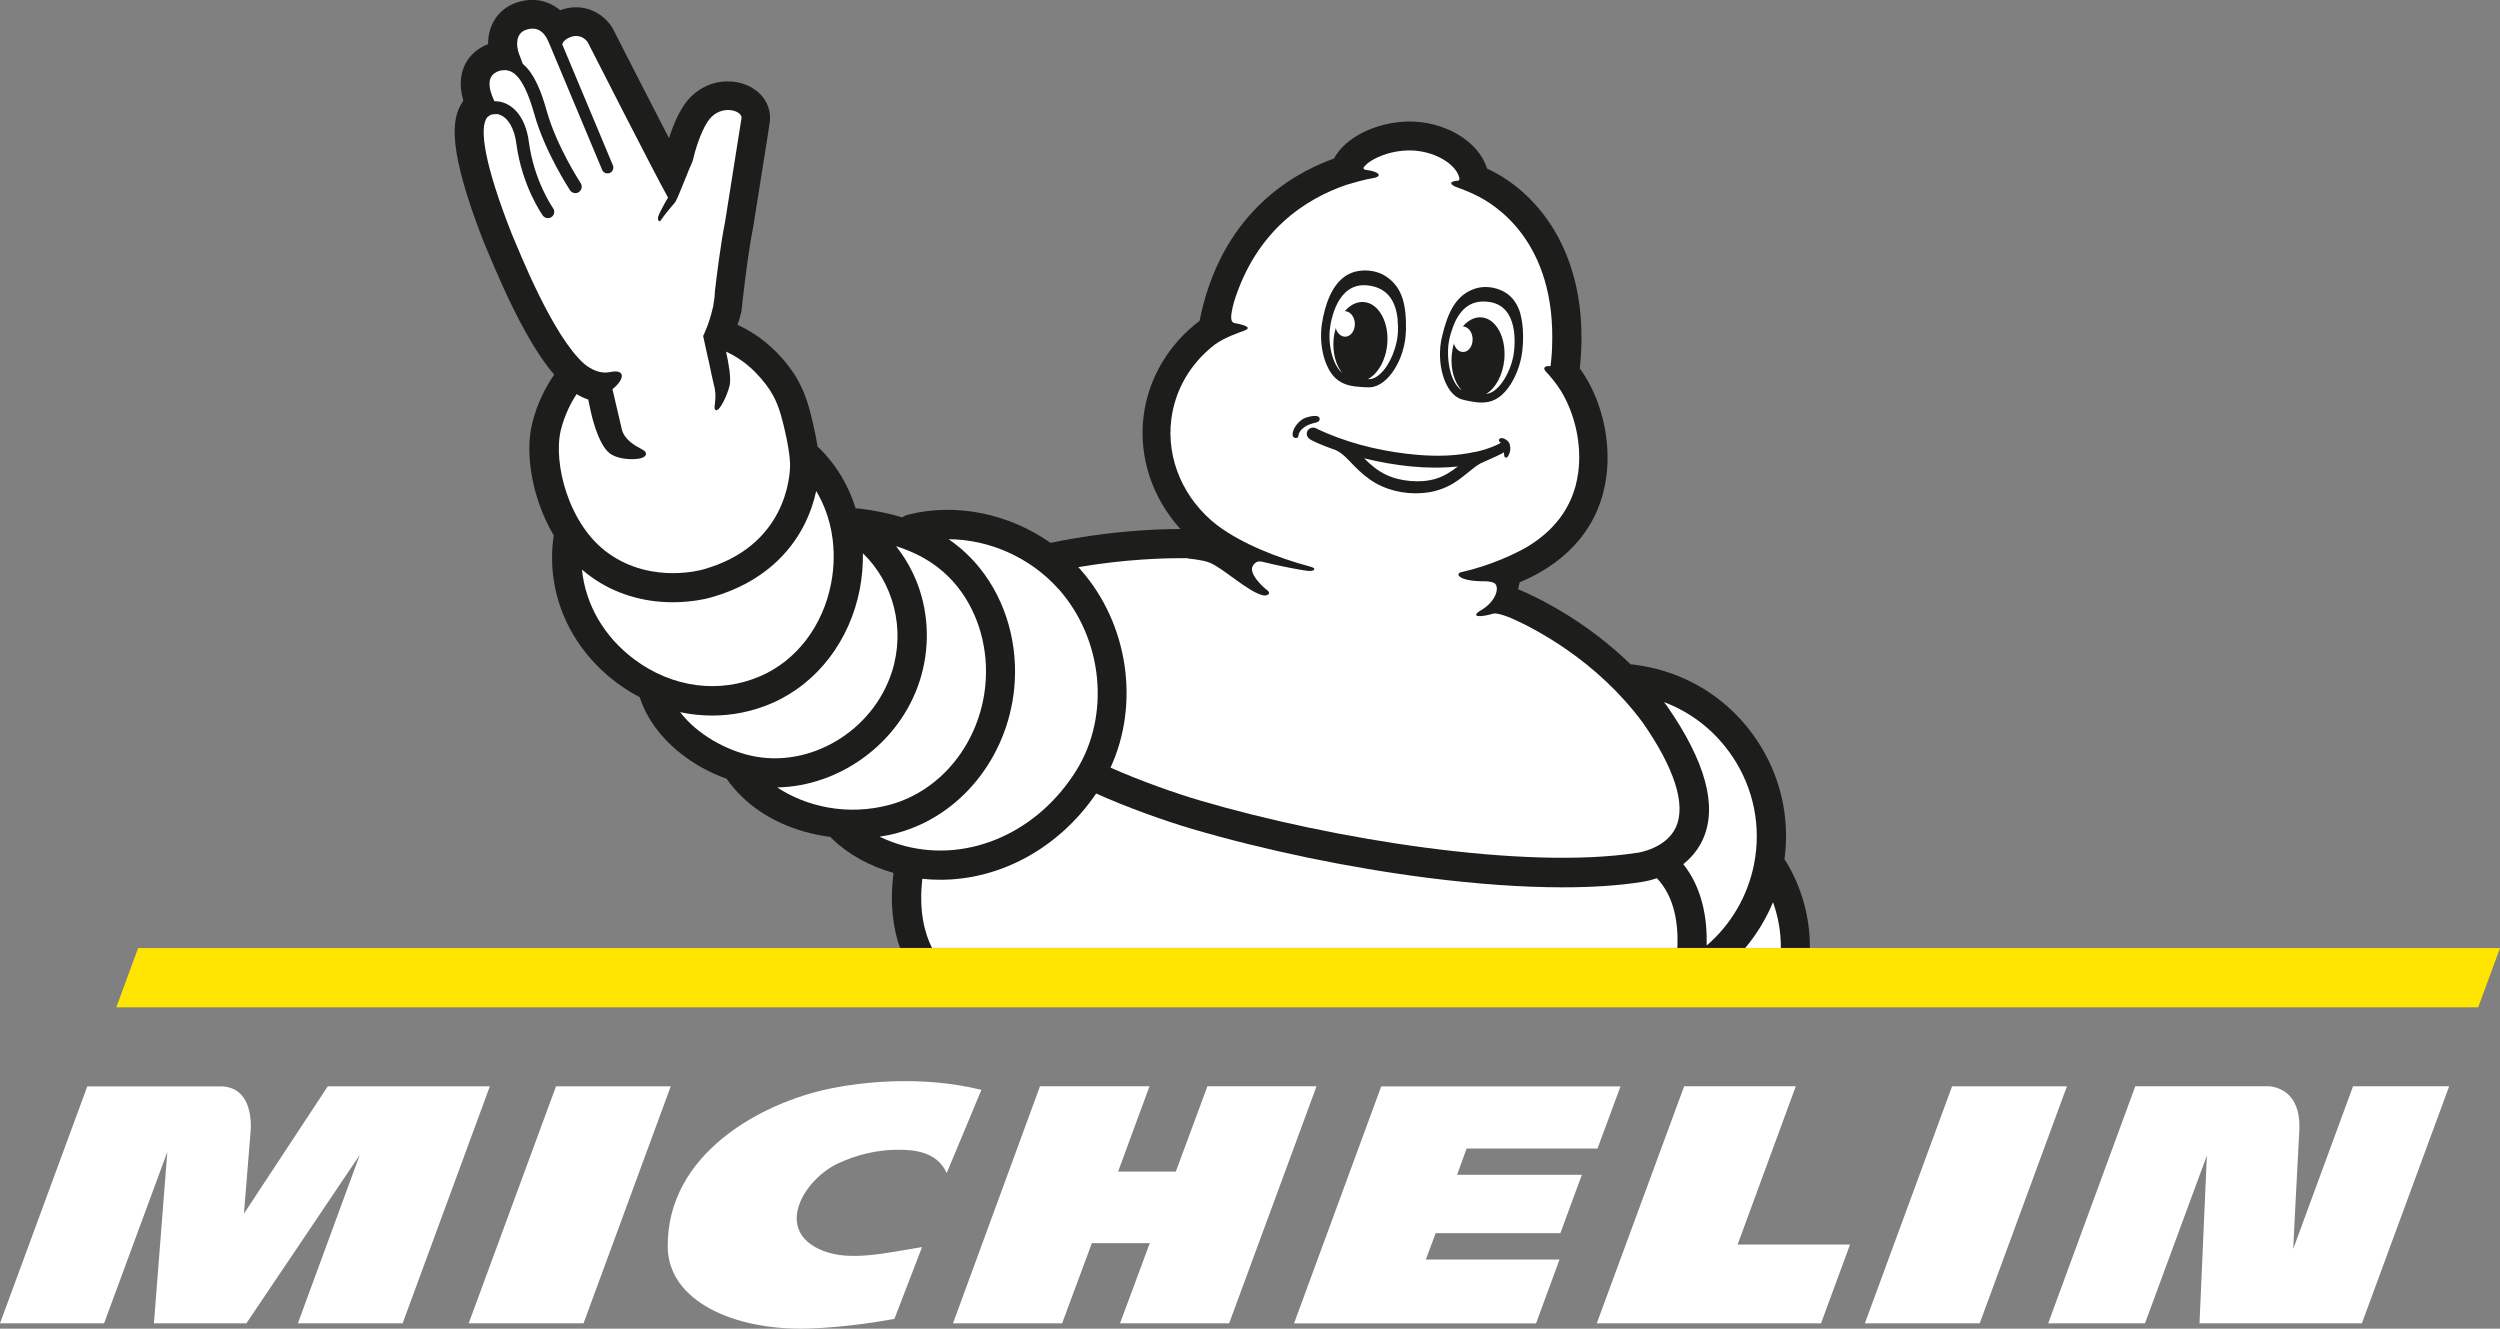 <?xml version="1.0" encoding="UTF-8"?>
<svg id="Ebene_1" data-name="Ebene 1" xmlns="http://www.w3.org/2000/svg" viewBox="0 0 257.74 136.98">
  <rect x="0" y="0" width="257.74" height="136.98" fill="#808080" stroke="none"/>
  <defs>
    <style>
      .cls-1 {
        fill: #ffe500;
      }

      .cls-1, .cls-2, .cls-3 {
        stroke-width: 0px;
      }

      .cls-2 {
        fill: #1d1d1b;
      }

      .cls-3 {
        fill: #fff;
      }
    </style>
  </defs>
  <path class="cls-3" d="M41.51,136.43l8.99-24.43h-16.71l-8.64,13.12s.55-6.87.69-8.52c.1-1.26-.05-4.6-3.12-4.6h-13.72L0,136.43h10.73l6.52-17.67-1.38,17.67h9.53l11.69-17.36-6.38,17.36h10.8ZM60.16,136.43l8.99-24.43h-11.83l-9,24.43h11.84ZM97.6,120.94l3.58-8.58c-6.16-1.52-12.35-.8-15.56-.14-7.17,1.47-16.88,6.74-16.78,16.34.06,5.54,6.76,8.62,14.44,8.41,4.31-.12,8.41-.91,8.93-1l2.85-7.4c-3.77.6-7.39,1.5-10.24.37-5.12-2.05-1.97-7.37,1.65-9.03,1.6-.73,3.76-1.42,6.38-1.37,1.08.02,3.73.07,4.75,2.4M126.72,136.43l9.01-24.44h-11.25l-3.26,8.8h-5.95l3.24-8.8h-11.29l-8.97,24.44h11.25l3.07-8.27h5.97l-3.07,8.27h11.27-.02ZM164.7,118.4l2.37-6.4h-24.67l-8.99,24.44h24.95l2.42-6.59h-13.78l1.01-2.72h12.86l2.21-6.01h-12.86l.98-2.71h13.5ZM190.73,128.31h-11.59l6-16.32h-11.51l-9.01,24.44h23.12l2.99-8.12h0ZM204.1,136.43l8.99-24.43h-11.84l-8.99,24.43h11.84ZM242.59,111.99l-6.17,16.77c.08-1.69.42-8.36.63-12.2.08-1.58-.26-2.79-1.01-3.59-.92-.97-2.14-.98-2.15-.98h-13.75l-8.98,24.44h9.98l6.38-17.3-.76,17.3h16.74l9-24.44h-9.91Z"/>
  <g>
    <path class="cls-2" d="M50,25.25s.03.07.04.1c.07.16.17.39.29.69.7,1.68,2.17,5.18,3.93,8.32.99,1.77,1.94,3.18,2.88,4.26-.73,1.05-1.73,2.79-2.27,5.02-.56,2.31-.31,5.3.68,8.2.41,1.21.94,2.34,1.55,3.38,0,0,0,0-.02,0,0,0,0,.02.02.03-.03.09-.05.19-.06.28-.72,5.69,1.72,11.24,6.52,14.84.77.58,1.57,1.08,2.39,1.51.7,2.16,2.16,4.16,4.23,5.8,1.4,1.11,3.04,2.01,4.74,2.61.01.02.02.03.03.05,1.81,2.57,4.58,4.44,8.02,5.41.86.24,1.75.42,2.64.54.04.05.09.1.14.15,1.67,1.62,3.86,2.84,6.37,3.56-.42,3.3-.01,5.83.67,7.72h93.8c.02-3.08-.8-6.16-2.47-8.92-.04-.07-.09-.14-.15-.2.59-4.32-.41-8.65-2.85-12.3-2.65-3.96-6.68-6.65-11.36-7.57-.47-.09-.96-.17-1.45-.23h-.19c-4.77-4.64-9.82-7.01-11.61-7.75.06-.25.11-.5.16-.72.06-.02.13-.04.19-.07,5.09-2.21,8.12-5.97,8.75-10.85.51-3.86-.56-8.14-2.74-11.13,0-.05.02-.1.02-.16.52-5.22-.27-9.77-2.34-13.54-1.69-3.07-4.25-5.51-7.21-6.89,0,0-.03-.01-.04-.02-.83-2.8-4.4-4.94-8.23-4.84-3.01.08-6.3,1.49-7.54,3.81-4.59,1.65-11.71,5.93-13.86,16.74-3.17,2.39-5.25,5.88-5.76,9.73-.56,4.26.88,8.53,3.79,11.73-2.94,0-7.66.25-13.22,1.39-.06,0-.11.02-.17.04-4.29-3.02-9.81-4.18-14.75-2.89-.2.05-.38.14-.53.26-1.37-.42-2.87-.72-4.51-.92-.1,0-.2-.02-.3,0-.72-2.32-1.95-4.41-3.64-6.11-.09-.09-.28-.24-.28-.25,0,0,0,0-.01.02-.25-1.69-.73-3.54-.93-4.21-.49-1.66-1.25-3.49-3.43-5.68-1.39-1.39-2.88-2.24-3.9-2.71.21-.55.33-1.03.39-1.31.02-.11.04-.22.05-.33,0-.05.55-5.28,1.17-8.38,0-.04.02-.07.02-.11,1.7-10.63,1.71-10.79,1.72-10.9v-.06c.07-.96-.26-1.88-.93-2.61-.82-.88-2.06-1.39-3.41-1.39-1.9,0-3.6.97-4.66,2.66-.62.99-1.09,2.19-1.41,3.19-1.77-3.42-4.08-7.93-5.75-11.21-.03-.06-.06-.11-.09-.17-.58-.97-1.91-2.11-3.74-2.11-.55,0-1.1.1-1.64.3-.81-.68-1.8-1.06-2.88-1.06-.53,0-1.07.09-1.6.27-1.88.63-2.97,2.3-2.95,4.29-1.46.55-2.46,1.71-2.74,3.2-.19,1.02,0,1.9.11,2.33,0,.06.04.16.08.31-.05.06-.09.13-.14.2-1.05,1.64-1.58,4.66,2.35,14.64"/>
    <path class="cls-3" d="M122.5,57.59s1.38.1,2.19.41c1.38.53,4.13,3.16,5.61,3.39.26.03.94-.14.2-.66-.21-.15-1.92-1.68-1.29-2.47,0,0,.02-.02.02-.03.23-.32.52-.39.84-.33,2.15.53,3.95.84,4.56.93.38.05.66.06.81-.07s.04-.23-.38-.35c-3.32-.89-6.98-2.32-9.56-4.25-3.44-2.64-5.28-6.81-4.74-10.96.4-3.05,1.98-5.74,4.47-7.67.99-.73,2.57-1.27,3.02-1.43,1.21-.43-.77-.75-.91-.78-.51-.08-.54-.61-.12-2.19,2.3-7.38,7.39-10.64,11.61-12.08.74-.22,1.88-.55,2.64-.67,1.16-.18.73-.7-.61-.86,0,0-.45-.03-.23-.32.04-.04.29-.34.66-.58.95-.6,2.32-1.07,3.83-1.11,2.71-.07,5.05,1.44,5.33,2.84,0,0,.1.28-.23.29-.52.02-.94.24-.22.59.17.08.89.3,1.91.77.05.03.1.06.15.08,2.05.95,8.42,4.83,7.95,15.78,0,.33-.04.66-.06.98-.02.3-.06.61-.1.91-.6-.07-.86.19-.43.61.31.31,1.08,1.23,1.52,1.96,1.44,2.37,2.15,5.51,1.77,8.39-.51,3.91-2.93,6.29-5.35,7.72-1.08.61-3.59,1.86-6.72,2.56-.64.14-.34.98,2.63.94.25.03.79.06.95.35.35.64-.25,1.89-1.54,2.64-1.11.66-.22.79,1.32.33.45-.07,1.63.4,1.79.47,2.51,1.11,8.82,4.37,13.56,10.76,3.28,4.71,4.47,8.43,3.45,10.76-1,2.26-3.97,2.68-3.99,2.68h-.05c-11.47,1.79-31.35-1.36-45.07-5.4-2.45-.72-6.12-2.01-9.2-3.38,3.03-6.56,1.85-14.85-3.12-20.45-.07-.07-.13-.15-.2-.22,4.88-.83,8.95-.95,11.3-.92"/>
    <path class="cls-3" d="M178.61,78c2.2,3.29,2.99,7.24,2.22,11.12-.65,3.27-2.38,6.21-4.88,8.36.07-2.71-.41-5.88-2.41-8.39.79-.63,1.53-1.47,2.03-2.58,1.52-3.39.26-8.02-3.73-13.75,0-.01-.02-.02-.03-.04-.08-.11-.17-.23-.26-.34,2.86,1.08,5.32,3.02,7.05,5.61"/>
    <path class="cls-3" d="M109.14,60.73c4.58,5.16,5.35,13.02,1.83,18.69-3.95,6.36-11.01,9.5-17.6,7.82-.96-.24-1.85-.58-2.69-.98.63-.1,1.25-.22,1.85-.39,6.48-1.76,11.31-7.73,12.03-14.86.45-4.5-.82-9.02-3.5-12.38-.94-1.19-2.03-2.19-3.26-3.04,4.18.02,8.44,1.89,11.33,5.14"/>
    <path class="cls-3" d="M98.72,60.5c2.19,2.75,3.23,6.47,2.86,10.2-.59,5.9-4.54,10.82-9.82,12.26-4.44,1.21-8.71.16-11.63-1.78,6.44-.12,12.62-4.55,14.69-10.99,1.04-3.24.97-6.75-.19-9.89-.54-1.45-1.3-2.79-2.25-3.99,2.72.86,4.78,2.24,6.34,4.19"/>
    <path class="cls-3" d="M88.65,60.69c.23-1.23.33-2.45.31-3.65,3.15,3.04,4.41,7.8,2.99,12.23-1.96,6.11-8.47,9.99-14.51,8.64-2.55-.57-5.52-2.14-7.32-4.49,1.09.24,2.2.35,3.31.35,2.1,0,4.19-.42,6.18-1.29,4.64-2.02,8.02-6.43,9.04-11.79"/>
    <path class="cls-3" d="M84.14,50.63s.01,0,.01,0c1.61,2.68,2.19,6.06,1.54,9.48-.83,4.39-3.55,7.97-7.28,9.59-4.25,1.85-9.12,1.2-13.04-1.74-3.11-2.33-5.01-5.65-5.37-9.22v-.02c.31.27.63.53.96.76,2.37,1.71,5.28,2.61,8.4,2.61,2.13,0,3.69-.42,3.99-.51,5.51-1.56,8.22-4.87,9.51-7.37.67-1.3,1.06-2.54,1.29-3.6"/>
    <path class="cls-3" d="M50.22,12.1s.08-.05.12-.09c.11-.1.23-.17.37-.21.04,0,.09-.01.13-.02.16-.01.29-.02.4-.02.09.01.19.03.28.07.87.32,1.51,1.42,1.71,2.95.58,4.4,2.65,7.32,2.73,7.44.13.18.33.27.53.27.13,0,.27-.04.38-.12.29-.21.36-.62.15-.91-.02-.03-1.96-2.77-2.5-6.85-.27-2.06-1.21-3.52-2.56-4.01-.33-.12-.66-.17-.99-.16-.18-.41-.34-.81-.39-1.02-.13-.56-.38-1.67.86-2.1.08-.03.15-.05.24-.07h.13c.9-.11,2.09.3,3.28,4.53,1.09,3.89,3.58,7.68,3.68,7.84.13.19.33.29.55.29.12,0,.25-.03.36-.11.3-.2.38-.61.19-.91-.02-.04-2.48-3.78-3.51-7.47-.51-1.83-1.23-3.81-2.46-4.83-.18-.45-.37-.95-.42-1.11-.21-.63-.43-2.01.76-2.41.24-.08.46-.12.66-.12.95,0,1.43.81,1.67,1.42.03.09.07.18.12.27l5.38,12.85c.03.1.09.18.16.24.17.14.4.19.62.11.31-.13.46-.48.34-.79l-5.23-12.49c.09-.24.27-.46.59-.62.33-.17.61-.23.86-.23.8,0,1.19.66,1.19.66,0,0,6.95,13.65,8.27,16-.53.89-.96,1.76-1.02,1.97-.09.35.14.66.31.33.39-.57.95-1.26,1.43-1.8v-.02h.01s.03-.04.05-.07c.33-.58,1.35-3.3,1.75-4.15.29-1.24.82-2.92,1.51-4.02.59-.94,1.43-1.27,2.15-1.27.79,0,1.42.4,1.39.81-.02.18-1.7,10.73-1.7,10.73-.44,2.21-.84,5.36-1.05,7.19-.01.45-.07.9-.15,1.33,0,.09-.01.14-.01.14,0,0-.02.1-.07.26-.35,1.59-.98,2.84-.98,2.84l.55,2.51h.01c.22,1.06.46,2.19.55,2.54.4,1.43-.11,2.26.14,2.55.36.4,1.25-1.5,1.48-2.49.18-.78-.12-2.39-.37-3.5.76.35,1.9,1,2.96,2.07,1.82,1.83,2.33,3.24,2.68,4.41.35,1.16.92,3.68.96,5.03s-.42,8.54-8.93,10.94c0,0-1.3.39-3.16.39s-4.37-.41-6.64-2.05c-4.11-2.92-5.72-9.32-4.9-12.7.39-1.59,1.08-2.88,1.62-3.71.4.24.8.43,1.2.56l.25,1.16c.03.14.69,3.38,1.95,4.37.74.58,1.95.62,2.31.62s1.26-.04,1.42-.43c.03-.06.07-.23-.1-.39-.07-.07-.17-.13-.39-.25-.61-.33-1.73-.94-1.98-2.04-.14-.62-.65-2.81-.96-4.11,1.26-1,1.4-2.11-.25-1.76-1,.21-1.92-.26-2.63-.82-3.32-2.9-6.8-11.82-7.49-13.4-2.82-7.16-3.41-10.99-2.53-12.06"/>
    <path class="cls-3" d="M183.6,97.74h-3.68c1.19-1.42,2.16-3.01,2.87-4.73.55,1.54.82,3.13.81,4.73"/>
    <path class="cls-3" d="M95.08,90.6c.62.07,1.25.1,1.87.1,6.19,0,12.22-3.26,16.06-8.89,3.27,1.47,7.15,2.84,9.86,3.64,7.55,2.22,16.18,4.01,24.31,5.05,5.12.65,9.81.98,13.92.98,3.06,0,5.79-.18,8.14-.55.16-.02.77-.12,1.58-.39,1.86,1.96,2.22,4.79,2.11,7.19h-76.84c-.74-1.46-1.39-3.76-1-7.14"/>
    <path class="cls-2" d="M156.77,32.42c-.26-.95-.78-1.8-1.62-2.29-.69-.41-1.57-.61-2.39-.52-.22.02-.43.07-.64.13-2.03.65-2.85,2.45-3.45,4.94-.66,2.72.26,5.94,2,6.48.43.14,1.14.25,1.14.25.45.08.89.12,1.32.07.49-.05.96-.21,1.41-.53.83-.61,1.44-1.6,1.83-2.56.39-.95.59-1.94.64-2.97.05-1,0-2.03-.25-3M156.03,36.67c-.1.49-.24.96-.42,1.4-.41.98-.95,1.76-1.55,2.2-.25.19-.54.3-.85.35.97-.58,1.73-1.93,1.88-3.57.2-2.26-.84-4.2-2.34-4.33-.71-.06-1.4.3-1.94.94.53,0,.98.55,1.01,1.26.03.73-.39,1.34-.94,1.37-.45.02-.84-.34-.99-.87-.11.37-.18.76-.22,1.16-.14,1.51.28,2.87,1.02,3.65-.45-.28-.86-.91-1.12-1.77-.11-.37-.19-.76-.23-1.16-.11-1.02-.11-2.06.41-3.45.02-.07.04-.13.06-.19.54-1.4,1.56-2.89,3.79-2.52,2.94.48,2.63,4.32,2.43,5.52M152.11,46.58c-1.91.43-3.91.48-5.89.32-3.21-.27-6.45-.98-9.44-2.24-.27-.11-.53-.24-.79-.35-.13-.06-.26-.14-.4-.19h0c-.42-.14-.85.14-.87.58,0,.33.2.53.47.67.8.41,1.66.73,2.51,1.03.74.33,1.29,1,1.84,1.56.68.7,1.41,1.35,2.27,1.84,1.62.93,3.64,1.24,5.46.96.95-.15,1.86-.49,2.66-.99.59-.37,1.12-.82,1.66-1.25.32-.26.65-.52,1.01-.73.21-.12,1.68-.71,2.46-1.16,0,.27,0,.51.17.55.2.04.38-.34.45-.66.07-.32,0-.62-.07-.82-.08-.2-.42-.5-.74-.53-.32-.04-.41.24-.28.35.04.03.08.08.13.13-.12.06-.23.14-.34.19-.72.34-1.5.58-2.29.76M150.3,48.09c-.68.53-1.41,1-2.25,1.26s-1.73.31-2.62.24c-.87-.07-1.73-.27-2.52-.64-.87-.41-1.6-1.02-2.27-1.7,3.14.77,6.47,1.18,9.66.84M144.95,34.15c.05-2.58-.29-4.55-2.15-5.71-.19-.12-.39-.22-.61-.3-.8-.3-1.73-.33-2.52-.12-.97.26-1.71.96-2.22,1.81-.52.87-.83,1.86-1.04,2.85-.22,1.02-.28,2.03-.14,3.06.14,1.03.49,2.16,1.15,2.97.36.43.79.71,1.26.89.42.16.87.24,1.34.27,0,0,.75.08,1.21.06,1.88-.08,3.65-2.96,3.71-5.79M143.05,37.62c-.57.9-1.26,1.45-1.86,1.47h-.17c1.03-.55,1.85-1.93,2-3.61.2-2.26-.87-4.21-2.4-4.34-.73-.06-1.43.3-1.98.94.55,0,1,.55,1.04,1.26.03.73-.4,1.34-.96,1.37-.46.02-.86-.35-1.01-.88-.11.37-.19.76-.22,1.16-.12,1.38.23,2.64.87,3.44-.09-.08-.18-.16-.26-.25-.48-.58-.82-1.48-.97-2.54-.07-.48-.08-.97-.05-1.48.11-1.22.82-5.05,3.88-4.74,2.33.23,2.95,1.95,3.13,3.45,0,.07,0,.13,0,.2.15,1.49-.13,2.5-.5,3.47-.15.38-.33.74-.54,1.07M136.06,43.14c-.07-.26-.4-.26-.51-.26-.29,0-.67.09-.95.19-.76.27-1.38,1.2-1.34,1.77,0,.08.03.15.09.21.04.05.13.11.28.11h0c.14,0,.23-.12.24-.25,0-.14.1-.41.3-.61s.55-.53,1.52-.74c.17-.04.42-.18.35-.43"/>
  </g>
  <polygon class="cls-1" points="14.24 97.74 11.99 103.85 255.49 103.85 257.74 97.74 14.24 97.74"/>
</svg>
